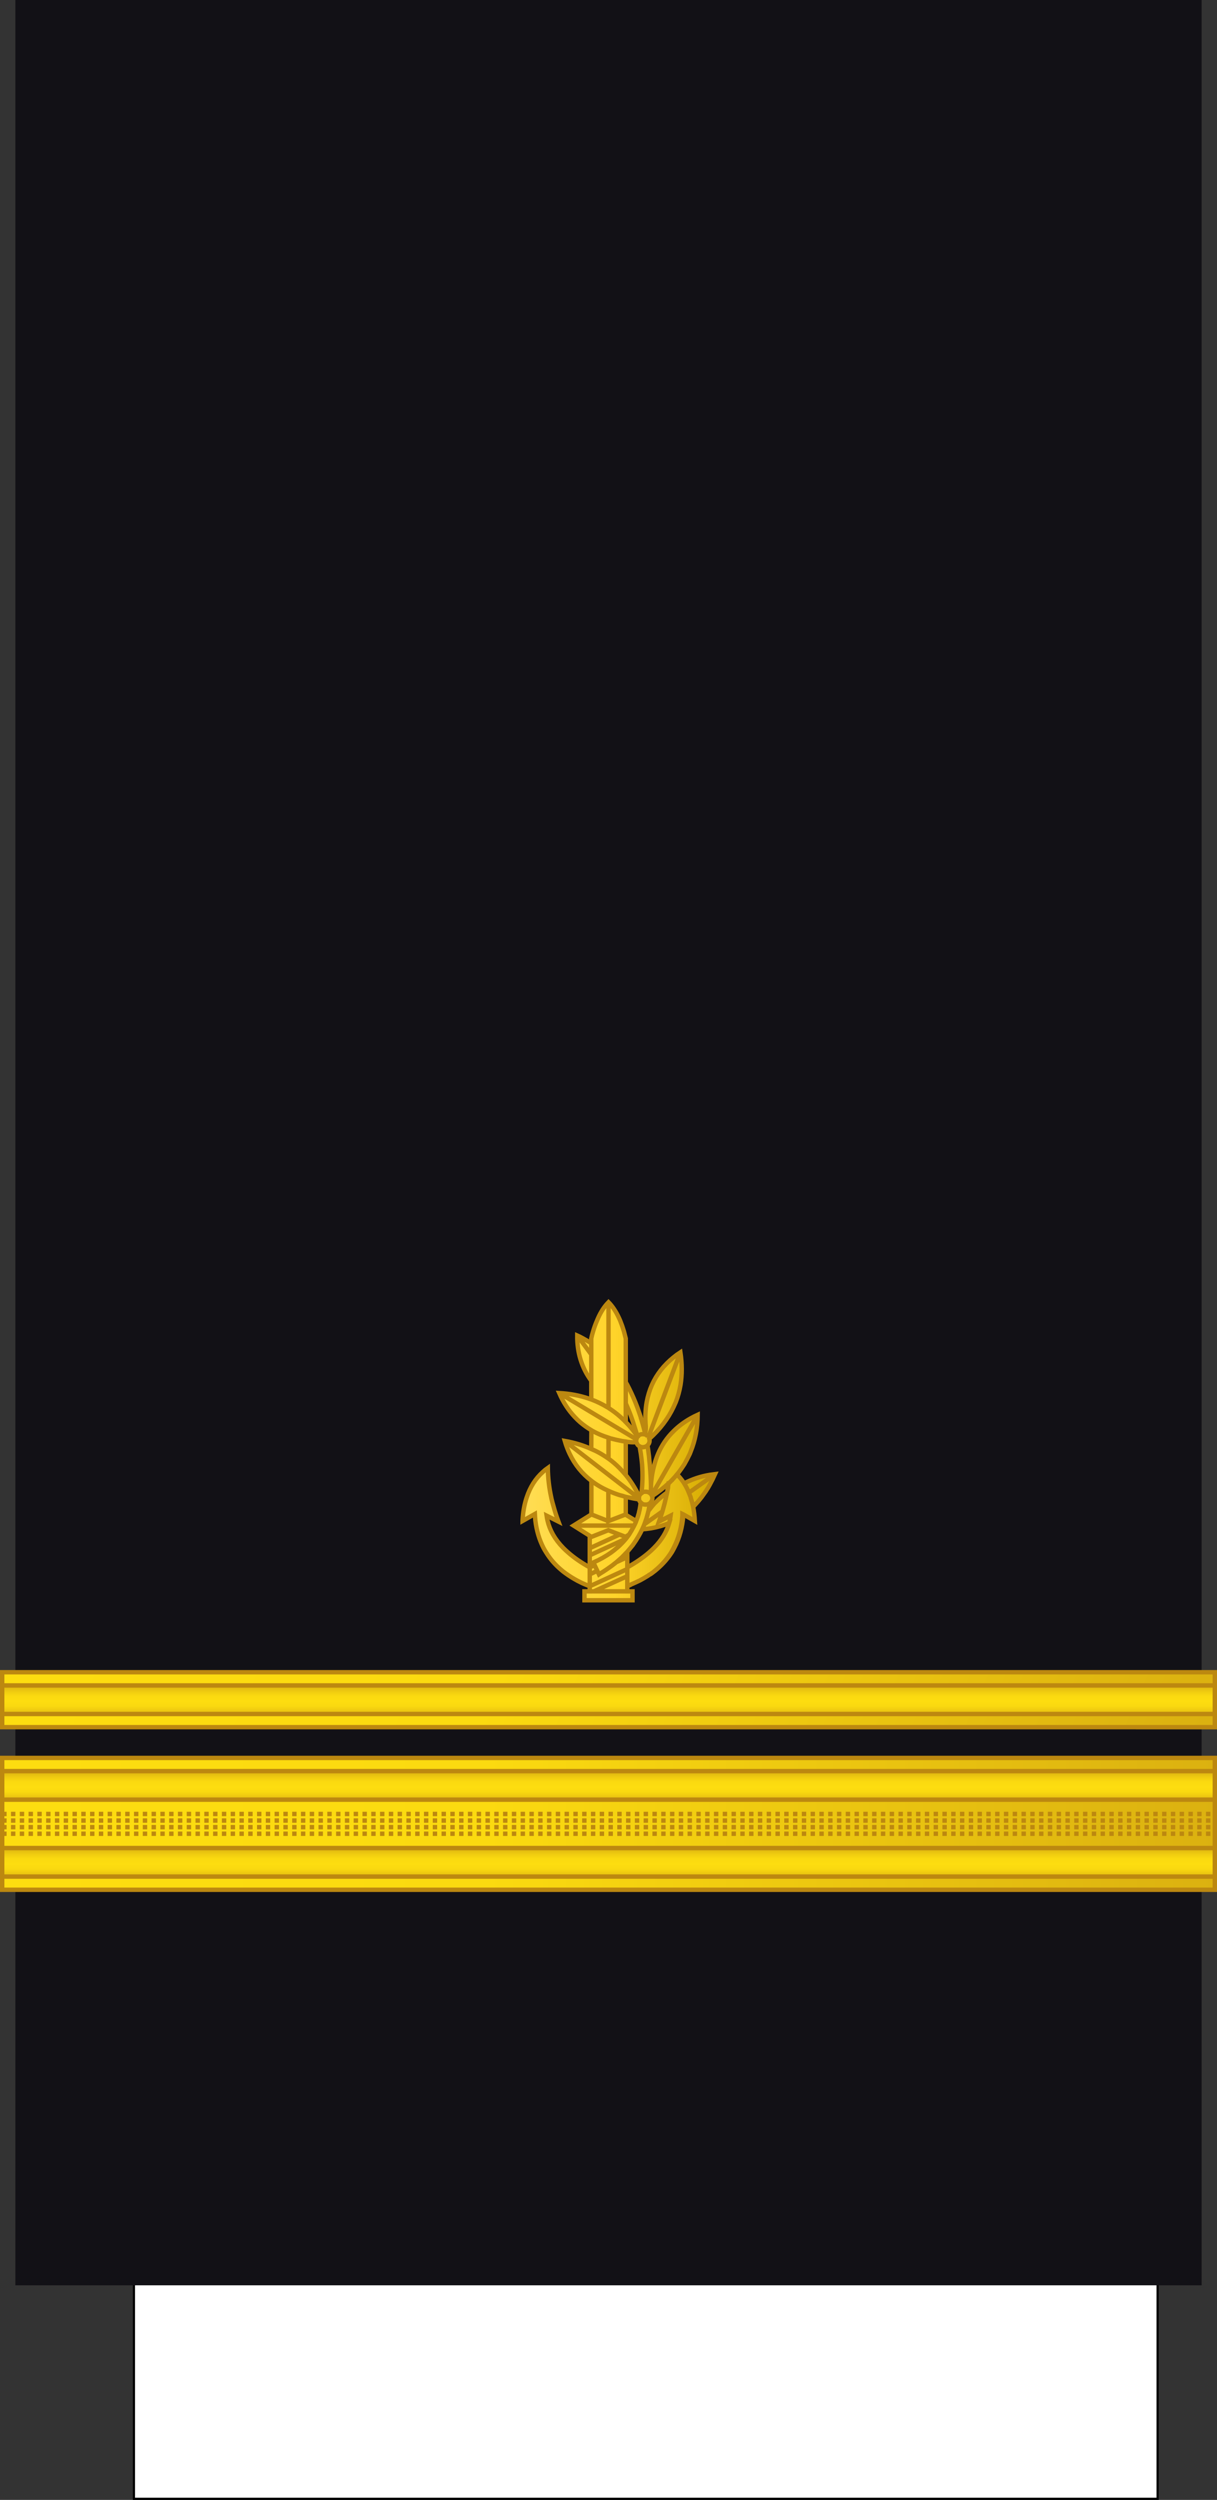 <?xml version="1.0" encoding="UTF-8" standalone="no"?>
<svg
   xmlns:dc="http://purl.org/dc/elements/1.1/"
   xmlns:cc="http://creativecommons.org/ns#"
   xmlns:rdf="http://www.w3.org/1999/02/22-rdf-syntax-ns#"
   xmlns:svg="http://www.w3.org/2000/svg"
   xmlns="http://www.w3.org/2000/svg"
   xmlns:xlink="http://www.w3.org/1999/xlink"
   xmlns:sodipodi="http://sodipodi.sourceforge.net/DTD/sodipodi-0.dtd"
   xmlns:inkscape="http://www.inkscape.org/namespaces/inkscape"
   width="277.001"
   height="568.828"
   version="1.1"
   id="svg237"
   sodipodi:docname="Israel-Navy-OF-1b.svg"
   inkscape:version="0.92.0 r15299">
  <rect width="100%" height="100%" fill="#333333" stroke="none"/>
  <sodipodi:namedview
     pagecolor="#ffffff"
     bordercolor="#666666"
     borderopacity="1"
     objecttolerance="10"
     gridtolerance="10"
     guidetolerance="10"
     inkscape:pageopacity="0"
     inkscape:pageshadow="2"
     inkscape:window-width="1920"
     inkscape:window-height="1017"
     id="namedview239"
     showgrid="false"
     inkscape:zoom="1.6595526"
     inkscape:cx="170.83115"
     inkscape:cy="276.68371"
     inkscape:window-x="-8"
     inkscape:window-y="-8"
     inkscape:window-maximized="1"
     inkscape:current-layer="svg237" />
  <style
     id="style2"><![CDATA[.B{opacity:.5}.C{stroke:#bc8810}.D{fill:none}.E{stroke-dasharray:1, 1}.F{opacity:.25}.G{stroke-linejoin:round}.H{fill:#fbda10}]]></style>
  <defs
     id="defs87">
    <linearGradient
       id="A"
       xlink:href="#Q">
      <stop
         offset="0"
         stop-color="#dbb110"
         id="stop4" />
      <stop
         offset=".051"
         stop-color="#e0b810"
         id="stop6" />
      <stop
         offset=".202"
         stop-color="#f0cc10"
         id="stop8" />
      <stop
         offset=".332"
         stop-color="#fad910"
         id="stop10" />
      <stop
         offset=".5"
         stop-color="#fddd10"
         id="stop12" />
      <stop
         offset=".667"
         stop-color="#fad910"
         id="stop14" />
      <stop
         offset=".778"
         stop-color="#f0cc10"
         id="stop16" />
      <stop
         offset=".944"
         stop-color="#e0b810"
         id="stop18" />
      <stop
         offset="1"
         stop-color="#dbb110"
         id="stop20" />
    </linearGradient>
    <linearGradient
       id="B"
       gradientTransform="matrix(1,0,0,0.791,47.802,-243.741)"
       x1="-47.793"
       y1="581.998"
       x2="229.207"
       y2="581.998"
       r="9.101"
       cy="793.79"
       cx="1062.115"
       xlink:href="#Q">
      <stop
         offset="0"
         stop-color="#fddd10"
         id="stop23" />
      <stop
         offset=".399"
         stop-color="#fbda10"
         id="stop25" />
      <stop
         offset="1"
         stop-color="#dbb110"
         id="stop27" />
    </linearGradient>
    <radialGradient
       id="C"
       cx="8.491"
       cy="-84.435"
       fx="8.491"
       fy="-84.435"
       r="42.5"
       gradientTransform="translate(0,-7.5786785e-6)"
       y2="516.204"
       x2="993.978"
       y1="516.204"
       x1="981.495"
       xlink:href="#Q">
      <stop
         offset="0"
         stop-color="#dbb110"
         id="stop30" />
      <stop
         offset=".832"
         stop-color="#e0b810"
         id="stop32" />
      <stop
         offset=".86"
         stop-color="#f0cc10"
         id="stop34" />
      <stop
         offset=".878"
         stop-color="#fad910"
         id="stop36" />
      <stop
         offset=".907"
         stop-color="#fddd10"
         id="stop38" />
      <stop
         offset=".935"
         stop-color="#fad910"
         id="stop40" />
      <stop
         offset=".953"
         stop-color="#f0cc10"
         id="stop42" />
      <stop
         offset=".981"
         stop-color="#e0b810"
         id="stop44" />
      <stop
         offset="1"
         stop-color="#dbb110"
         id="stop46" />
    </radialGradient>
    <radialGradient
       id="D"
       cx="8.491"
       cy="-84.435"
       fx="8.491"
       fy="-84.435"
       r="25"
       gradientTransform="translate(0,-1.2883754e-5)"
       y2="516.204"
       x2="993.978"
       y1="516.204"
       x1="981.495"
       xlink:href="#Q">
      <stop
         offset="0"
         stop-color="#dbb110"
         id="stop49" />
      <stop
         offset=".722"
         stop-color="#e0b810"
         id="stop51" />
      <stop
         offset=".77"
         stop-color="#f0cc10"
         id="stop53" />
      <stop
         offset=".799"
         stop-color="#fad910"
         id="stop55" />
      <stop
         offset=".846"
         stop-color="#fddd10"
         id="stop57" />
      <stop
         offset=".892"
         stop-color="#fad910"
         id="stop59" />
      <stop
         offset=".923"
         stop-color="#f0cc10"
         id="stop61" />
      <stop
         offset=".969"
         stop-color="#e0b810"
         id="stop63" />
      <stop
         offset="1"
         stop-color="#dbb110"
         id="stop65" />
    </radialGradient>
    <linearGradient
       id="E"
       x1="-153.883"
       y1="230.195"
       x2="-14.736"
       y2="230.195"
       gradientTransform="matrix(1,0,0,0.791,299.667,-33.665)"
       r="9.101"
       cy="793.79"
       cx="1062.115"
       xlink:href="#Q">
      <stop
         offset="0"
         stop-color="#fddd10"
         id="stop68" />
      <stop
         offset=".399"
         stop-color="#fbda10"
         id="stop70" />
      <stop
         offset="1"
         stop-color="#dbb110"
         id="stop72" />
    </linearGradient>
    <linearGradient
       xlink:href="#A"
       id="F"
       gradientTransform="scale(4.608,0.217)"
       x1="-808.157"
       y1="-2952.847"
       x2="-808.157"
       y2="-2683.298"
       gradientUnits="userSpaceOnUse" />
    <linearGradient
       xlink:href="#A"
       id="G"
       gradientTransform="scale(4.608,0.217)"
       x1="-808.157"
       y1="-2872.213"
       x2="-808.157"
       y2="-2602.663"
       gradientUnits="userSpaceOnUse" />
    <linearGradient
       xlink:href="#A"
       id="H"
       gradientTransform="scale(6.077,0.165)"
       x1="-1181.606"
       y1="-4209.626"
       x2="-1181.606"
       y2="-3799.409"
       gradientUnits="userSpaceOnUse" />
    <linearGradient
       xlink:href="#A"
       id="I"
       gradientTransform="scale(6.077,0.165)"
       x1="-1181.606"
       y1="-4103.273"
       x2="-1181.606"
       y2="-3693.057"
       gradientUnits="userSpaceOnUse" />
    <path
       id="J"
       d="M.5 201.555h276v30H.5z" />
    <path
       id="K"
       d="M-276.5 204.555h276v6.5h-276z" />
    <path
       id="L"
       d="M100.105-289.195a45 45 0 0 1-.554 7.04l-44.446-7.04z" />
    <path
       id="M"
       d="M97.903-275.289a45 45 0 0 1-2.702 6.524l-40.095-20.43z" />
    <path
       id="N"
       d="M91.511-262.744a45 45 0 0 1-4.586 5.369l-31.82-31.82z" />
    <path
       id="O"
       d="M81.555-252.789a45 45 0 0 1-6.021 3.69l-20.43-40.095z" />
    <path
       id="P"
       d="M69.011-246.397a45 45 0 0 1-6.866 1.648l-7.04-44.446z" />
    <linearGradient
       id="Q"
       gradientUnits="userSpaceOnUse" />
    <radialGradient
       id="F-3"
       cx="8.491"
       cy="-84.435"
       fx="8.491"
       fy="-84.435"
       r="42.5"
       gradientTransform="translate(0,-7.5786785e-6)"
       y2="516.204"
       x2="993.978"
       y1="516.204"
       x1="981.495"
       xlink:href="#Q">
      <stop
         offset="0"
         stop-color="#dbb110"
         id="stop39" />
      <stop
         offset=".832"
         stop-color="#e0b810"
         id="stop41" />
      <stop
         offset=".86"
         stop-color="#f0cc10"
         id="stop43" />
      <stop
         offset=".878"
         stop-color="#fad910"
         id="stop45" />
      <stop
         offset=".907"
         stop-color="#fddd10"
         id="stop47" />
      <stop
         offset=".935"
         stop-color="#fad910"
         id="stop49-2" />
      <stop
         offset=".953"
         stop-color="#f0cc10"
         id="stop51-6" />
      <stop
         offset=".981"
         stop-color="#e0b810"
         id="stop53-7" />
      <stop
         offset="1"
         stop-color="#dbb110"
         id="stop55-6" />
    </radialGradient>
    <radialGradient
       id="G-4"
       cx="8.491"
       cy="-84.435"
       fx="8.491"
       fy="-84.435"
       r="25"
       gradientTransform="translate(0,-1.2883754e-5)"
       y2="516.204"
       x2="993.978"
       y1="516.204"
       x1="981.495"
       xlink:href="#Q">
      <stop
         offset="0"
         stop-color="#dbb110"
         id="stop58" />
      <stop
         offset=".722"
         stop-color="#e0b810"
         id="stop60" />
      <stop
         offset=".77"
         stop-color="#f0cc10"
         id="stop62" />
      <stop
         offset=".799"
         stop-color="#fad910"
         id="stop64" />
      <stop
         offset=".846"
         stop-color="#fddd10"
         id="stop66" />
      <stop
         offset=".892"
         stop-color="#fad910"
         id="stop68-6" />
      <stop
         offset=".923"
         stop-color="#f0cc10"
         id="stop70-4" />
      <stop
         offset=".969"
         stop-color="#e0b810"
         id="stop72-4" />
      <stop
         offset="1"
         stop-color="#dbb110"
         id="stop74" />
    </radialGradient>
    <linearGradient
       id="H-1"
       x1="-153.883"
       y1="230.195"
       x2="-14.736"
       y2="230.195"
       gradientTransform="matrix(1,0,0,0.791,291.889,25.016)"
       r="9.101"
       cy="793.79"
       cx="1062.115"
       xlink:href="#Q">
      <stop
         offset="0"
         stop-color="#fddd10"
         id="stop77" />
      <stop
         offset=".399"
         stop-color="#fbda10"
         id="stop79" />
      <stop
         offset="1"
         stop-color="#dbb110"
         id="stop81" />
    </linearGradient>
    <linearGradient
       gradientTransform="matrix(0.407,0.913,0.913,-0.407,-726.289,-349.363)"
       y2="409.272"
       x2="993.978"
       y1="409.272"
       x1="981.496"
       gradientUnits="userSpaceOnUse"
       id="251230">
      <stop
         id="stop10613"
         style="stop-color:#DBB110"
         offset="0" />
      <stop
         id="stop10615"
         style="stop-color:#E0B810"
         offset="0.051" />
      <stop
         id="stop10617"
         style="stop-color:#F0CC10"
         offset="0.202" />
      <stop
         id="stop10619"
         style="stop-color:#FAD910"
         offset="0.332" />
      <stop
         id="stop10621"
         style="stop-color:#FDDD10"
         offset="0.5" />
      <stop
         id="stop10623"
         style="stop-color:#FAD910"
         offset="0.667" />
      <stop
         id="stop10625"
         style="stop-color:#F0CC10"
         offset="0.778" />
      <stop
         id="stop10627"
         style="stop-color:#E0B810"
         offset="0.944" />
      <stop
         id="stop10629"
         style="stop-color:#DBB110"
         offset="1" />
    </linearGradient>
    <radialGradient
       id="F-0"
       cx="8.491"
       cy="-84.435"
       fx="8.491"
       fy="-84.435"
       r="42.5"
       gradientTransform="translate(0,-7.5786785e-6)"
       y2="516.204"
       x2="993.978"
       y1="516.204"
       x1="981.495"
       xlink:href="#Q">
      <stop
         offset="0"
         stop-color="#dbb110"
         id="stop39-7" />
      <stop
         offset=".832"
         stop-color="#e0b810"
         id="stop41-8" />
      <stop
         offset=".86"
         stop-color="#f0cc10"
         id="stop43-7" />
      <stop
         offset=".878"
         stop-color="#fad910"
         id="stop45-2" />
      <stop
         offset=".907"
         stop-color="#fddd10"
         id="stop47-6" />
      <stop
         offset=".935"
         stop-color="#fad910"
         id="stop49-6" />
      <stop
         offset=".953"
         stop-color="#f0cc10"
         id="stop51-5" />
      <stop
         offset=".981"
         stop-color="#e0b810"
         id="stop53-4" />
      <stop
         offset="1"
         stop-color="#dbb110"
         id="stop55-4" />
    </radialGradient>
    <radialGradient
       id="G-0"
       cx="8.491"
       cy="-84.435"
       fx="8.491"
       fy="-84.435"
       r="25"
       gradientTransform="translate(0,-1.2883754e-5)"
       y2="516.204"
       x2="993.978"
       y1="516.204"
       x1="981.495"
       xlink:href="#Q">
      <stop
         offset="0"
         stop-color="#dbb110"
         id="stop58-2" />
      <stop
         offset=".722"
         stop-color="#e0b810"
         id="stop60-2" />
      <stop
         offset=".77"
         stop-color="#f0cc10"
         id="stop62-9" />
      <stop
         offset=".799"
         stop-color="#fad910"
         id="stop64-0" />
      <stop
         offset=".846"
         stop-color="#fddd10"
         id="stop66-4" />
      <stop
         offset=".892"
         stop-color="#fad910"
         id="stop68-2" />
      <stop
         offset=".923"
         stop-color="#f0cc10"
         id="stop70-48" />
      <stop
         offset=".969"
         stop-color="#e0b810"
         id="stop72-0" />
      <stop
         offset="1"
         stop-color="#dbb110"
         id="stop74-7" />
    </radialGradient>
    <linearGradient
       inkscape:collect="always"
       xlink:href="#B"
       id="linearGradient5313"
       gradientTransform="matrix(1,0,0,0.791,47.802,-243.741)"
       x1="-47.793"
       y1="581.998"
       x2="229.207"
       y2="581.998" />
    <linearGradient
       inkscape:collect="always"
       xlink:href="#A"
       id="linearGradient5315"
       gradientTransform="matrix(1,0,0,0.791,-113.543,299.124)"
       x1="-24.924"
       y1="-119.565"
       x2="-24.924"
       y2="-110.565" />
    <linearGradient
       inkscape:collect="always"
       xlink:href="#A"
       id="linearGradient5317"
       gradientTransform="matrix(1,0,0,0.791,-113.543,316.624)"
       x1="-24.924"
       y1="-119.565"
       x2="-24.924"
       y2="-110.565" />
    <linearGradient
       gradientTransform="matrix(0.091,0,0,0.088,111.828,255.096)"
       inkscape:collect="always"
       xlink:href="#linearGradient4746"
       id="linearGradient25366"
       x1="74.481"
       y1="849.651"
       x2="562.097"
       y2="849.651"
       gradientUnits="userSpaceOnUse" />
    <linearGradient
       inkscape:collect="always"
       id="linearGradient4746">
      <stop
         style="stop-color:#ffdd55;stop-opacity:1"
         offset="0"
         id="stop4742" />
      <stop
         id="stop4750"
         offset="0.479"
         style="stop-color:#ffd42a;stop-opacity:1" />
      <stop
         style="stop-color:#d4aa00;stop-opacity:1"
         offset="1"
         id="stop4744" />
    </linearGradient>
    <linearGradient
       gradientUnits="userSpaceOnUse"
       xlink:href="#B-7"
       id="K-0"
       gradientTransform="scale(4.699,0.213)"
       x1="71.296"
       y1="1641.133"
       x2="130.052"
       y2="1642.303" />
    <radialGradient
       r="9.101"
       cy="793.79"
       cx="1062.115"
       id="B-7"
       xlink:href="#Q">
      <stop
         offset="0"
         stop-color="#fddd10"
         id="stop23-1" />
      <stop
         offset=".399"
         stop-color="#fbda10"
         id="stop25-5" />
      <stop
         offset="1"
         stop-color="#dbb110"
         id="stop27-7" />
    </radialGradient>
    <linearGradient
       xlink:href="#A"
       id="L-5"
       gradientTransform="matrix(1,0,0,0.791,-448.043,440.397)"
       x1="-24.924"
       y1="-119.565"
       x2="-24.924"
       y2="-110.565" />
  </defs>
  <path
     d="M30.482 508.578h233v60h-233z"
     fill="#fff"
     stroke="#000"
     stroke-width=".499"
     id="path89" />
  <path
     d="M3.5 0h270v520H3.5z"
     fill="#121116"
     id="path91" />
  <g
     id="g5397">
    <use
       transform="translate(0,198.445)"
       xlink:href="#J"
       id="use213"
       style="fill:url(#linearGradient5313);stroke:#bc8810;paint-order:normal"
       x="0"
       y="0"
       width="100%"
       height="100%" />
    <g
       transform="matrix(-1,0,0,1,0,198.445)"
       id="g219"
       style="stroke:#bc8810">
      <use
         xlink:href="#K"
         id="use215"
         style="fill:url(#linearGradient5315);paint-order:normal"
         x="0"
         y="0"
         width="100%"
         height="100%" />
      <path
         d="m -276.5,222.055 h 276 v 6.5 h -276 z"
         id="path217"
         style="fill:url(#linearGradient5317);paint-order:normal"
         inkscape:connector-curvature="0" />
    </g>
    <path
       d="m 0.5,417.25 h 276 m -276,-1.5 h 276 m -276,-1.5 h 276 m -276,-1.5 h 276"
       class="D E"
       id="path221"
       inkscape:connector-curvature="0"
       style="fill:none;stroke:#bc8810;stroke-dasharray:1, 1" />
  </g>
  <path
     style="clip-rule:evenodd;fill:url(#linearGradient25366);fill-opacity:1;fill-rule:evenodd;stroke:#bc8810;stroke-width:1;stroke-miterlimit:4;stroke-dasharray:none;stroke-opacity:1"
     inkscape:connector-curvature="0"
     d="m 134.61,349.703 -0.522,-0.339 -3.539,-2.236 4.061,-2.538 v -7.642 c -2.125,-1.631 -3.773,-3.675 -4.944,-6.13 -0.443,-0.922 -0.816,-1.906 -1.12,-2.95 2.176,0.385 4.188,0.996 6.035,1.833 l 0.028,-4.261 c -0.911,-0.544 -1.752,-1.142 -2.524,-1.796 -0.443,-0.385 -0.863,-0.791 -1.262,-1.219 -1.449,-1.533 -2.628,-3.351 -3.539,-5.452 2.404,0.134 4.637,0.553 6.699,1.255 0.209,0.068 0.408,0.135 0.598,0.202 v -4.234 c -2.176,-2.951 -3.242,-6.39 -3.198,-10.318 0.399,0.177 0.785,0.37 1.158,0.577 0.702,0.379 1.382,0.773 2.04,1.182 v -1.081 c 0.114,-0.568 0.253,-1.109 0.418,-1.622 0.253,-0.861 0.544,-1.665 0.873,-2.41 0.62,-1.54 1.379,-2.819 2.277,-3.839 0.114,-0.134 0.231,-0.263 0.351,-0.385 0.12,0.122 0.241,0.25 0.361,0.385 0.892,1.02 1.661,2.3 2.306,3.839 0.303,0.745 0.585,1.549 0.844,2.41 0.139,0.513 0.278,1.054 0.417,1.622 v 9.951 c 0.114,0.202 0.231,0.403 0.351,0.605 0.651,1.24 1.259,2.547 1.822,3.922 0.348,0.861 0.674,1.753 0.978,2.676 0.07,0.226 0.152,0.464 0.247,0.715 0.025,0.092 0.047,0.192 0.066,0.303 0.051,0.11 0.089,0.223 0.114,0.339 0.202,0.654 0.389,1.319 0.56,1.998 0.089,0.36 0.18,0.733 0.275,1.118 0.12,-0.586 0.168,-1.13 0.142,-1.631 -0.164,-1.961 -0.095,-3.8 0.209,-5.516 0.259,-1.393 0.658,-2.7 1.196,-3.922 1.075,-2.395 2.711,-4.481 4.906,-6.258 0.494,-0.409 1.019,-0.794 1.575,-1.155 0.392,2.596 0.402,5.067 0.029,7.413 -0.228,1.356 -0.588,2.663 -1.082,3.922 -0.164,0.385 -0.338,0.77 -0.522,1.155 -1.24,2.621 -3.075,5.025 -5.504,7.212 0.019,0.116 0.041,0.25 0.067,0.403 0,0.403 -0.152,0.755 -0.456,1.054 l -0.029,0.037 c 0.114,0.629 0.206,1.271 0.275,1.924 0.025,0.202 0.051,0.394 0.076,0.577 0.044,0.605 0.101,1.191 0.171,1.759 0.165,1.943 0.256,3.543 0.275,4.801 0.101,-1.717 0.37,-3.317 0.806,-4.801 0.215,-0.813 0.484,-1.591 0.807,-2.337 0.841,-1.967 2.012,-3.684 3.511,-5.15 1.12,-1.124 2.426,-2.105 3.919,-2.941 0.519,-0.293 1.047,-0.562 1.585,-0.806 -0.025,3.042 -0.553,5.828 -1.585,8.357 -0.07,0.177 -0.139,0.357 -0.209,0.541 -0.373,0.788 -0.781,1.567 -1.224,2.337 -0.399,0.629 -0.832,1.249 -1.3,1.86 -0.114,0.159 -0.24,0.318 -0.38,0.476 0.557,0.562 1.069,1.191 1.537,1.888 0.025,0.049 0.051,0.095 0.076,0.138 1.892,-0.965 3.84,-1.61 5.845,-1.933 0.399,-0.061 0.797,-0.116 1.196,-0.165 -0.373,0.837 -0.772,1.637 -1.196,2.401 -0.139,0.25 -0.288,0.513 -0.446,0.788 -0.146,0.195 -0.275,0.397 -0.389,0.605 -0.07,0.092 -0.13,0.18 -0.18,0.266 -0.304,0.434 -0.595,0.84 -0.873,1.219 -0.494,0.635 -1.009,1.234 -1.547,1.796 -0.114,0.134 -0.231,0.26 -0.351,0.376 0.19,1.014 0.319,2.083 0.389,3.207 l -2.486,-1.411 c -0.044,0.043 -0.092,0.086 -0.142,0.128 -0.209,2.706 -0.876,5.134 -2.002,7.285 -0.183,0.36 -0.38,0.721 -0.588,1.081 -0.892,1.393 -1.99,2.654 -3.293,3.784 -0.354,0.318 -0.718,0.611 -1.091,0.88 -0.114,0.073 -0.218,0.153 -0.313,0.238 -0.07,0.049 -0.142,0.095 -0.218,0.138 h -0.028 l -0.18,0.101 c -0.139,0.092 -0.266,0.18 -0.38,0.266 -0.582,0.367 -1.189,0.718 -1.822,1.054 -0.658,0.318 -1.325,0.623 -2.002,0.916 -0.114,0.092 -0.24,0.159 -0.38,0.202 -0.07,0.024 -0.139,0.058 -0.209,0.101 -0.095,0.024 -0.177,0.058 -0.247,0.101 v 0.944 0.211 h 0.835 0.351 v 2.025 h -10.932 v -2.025 h 0.484 0.712 v -0.211 -0.944 c -0.164,-0.067 -0.329,-0.134 -0.493,-0.202 -0.443,-0.177 -0.863,-0.357 -1.262,-0.541 l -1.025,-0.513 c -0.955,-0.513 -1.841,-1.066 -2.657,-1.659 -0.417,-0.287 -0.816,-0.602 -1.196,-0.944 -1.303,-1.124 -2.388,-2.389 -3.255,-3.793 -0.234,-0.36 -0.446,-0.721 -0.636,-1.081 -0.955,-1.851 -1.572,-3.925 -1.85,-6.222 -0.051,-0.495 -0.089,-0.992 -0.114,-1.493 l -2.799,1.585 c 0,-0.043 0,-0.073 0,-0.092 0.095,-1.942 0.411,-3.705 0.949,-5.287 0.772,-2.346 1.999,-4.273 3.682,-5.782 0.348,-0.336 0.721,-0.641 1.12,-0.916 0.025,2.236 0.282,4.469 0.769,6.698 0.025,0.116 0.047,0.229 0.067,0.339 0.139,0.568 0.291,1.133 0.456,1.695 0.31,1.148 0.683,2.309 1.12,3.482 l -2.695,-1.347 c 0.051,0.36 0.12,0.733 0.209,1.118 0.513,2.23 1.705,4.304 3.577,6.222 0.354,0.36 0.74,0.721 1.158,1.081 1.335,1.173 2.961,2.291 4.877,3.354 v -2.74 -1.622 -2.575 l 0.095,-0.174 0.285,0.174 3.853,-1.521 2.562,0.981 -6.794,3.115 6.794,-3.115 -2.562,-0.981 z m 19.491,-14.212 c -0.563,0.672 -1.17,1.326 -1.822,1.961 -0.051,0.024 -0.085,0.046 -0.104,0.064 0.019,-0.017 0.054,-0.04 0.104,-0.064 0.652,-0.635 1.259,-1.289 1.822,-1.961 z m -1.926,2.025 c -1.126,1.039 -2.379,2.01 -3.758,2.914 0.025,0.085 0.051,0.174 0.076,0.266 0,0.073 0,0.141 0,0.202 0,0.385 -0.155,0.727 -0.465,1.026 -0.044,0.043 -0.076,0.085 -0.095,0.128 -0.095,0.495 -0.19,0.993 -0.285,1.494 -0.025,0.067 -0.038,0.147 -0.038,0.238 0.051,-0.092 0.111,-0.171 0.18,-0.238 0.139,-0.183 0.278,-0.363 0.417,-0.541 0.139,-0.183 0.278,-0.354 0.417,-0.513 0.234,-0.293 0.493,-0.565 0.778,-0.816 0.323,-0.336 0.674,-0.663 1.053,-0.981 0.443,-0.379 0.908,-0.748 1.395,-1.109 -0.07,0.36 -0.152,0.73 -0.247,1.109 -0.209,0.953 -0.452,1.903 -0.731,2.85 -0.025,0.11 -0.06,0.232 -0.104,0.366 -0.234,0.745 -0.49,1.512 -0.769,2.3 l 2.657,-1.347 c -0.07,0.562 -0.183,1.127 -0.342,1.695 0.158,-0.568 0.272,-1.133 0.342,-1.695 l -2.657,1.347 c 0.278,-0.788 0.535,-1.555 0.769,-2.3 0.044,-0.134 0.079,-0.257 0.104,-0.366 0.278,-0.947 0.522,-1.897 0.731,-2.85 0.095,-0.379 0.177,-0.748 0.247,-1.109 0.12,-0.703 0.228,-1.393 0.323,-2.071 z m -9.394,15.569 v 1.219 2.337 0.376 1.622 2.3 -2.3 -1.622 -0.376 c 1.917,-1.063 3.552,-2.181 4.906,-3.354 0.424,-0.36 0.81,-0.721 1.158,-1.081 1.727,-1.735 2.885,-3.616 3.473,-5.645 -1.291,0.538 -2.66,0.932 -4.109,1.182 -0.677,0.11 -1.354,0.189 -2.031,0.238 -0.563,1.167 -1.231,2.294 -2.002,3.381 -0.044,0.043 -0.092,0.11 -0.142,0.202 -0.044,0.043 -0.089,0.098 -0.133,0.165 -0.139,0.159 -0.269,0.318 -0.389,0.477 -0.253,0.293 -0.496,0.586 -0.731,0.88 -0.076,0.067 -0.146,0.134 -0.209,0.202 -0.354,0.385 -0.728,0.77 -1.12,1.155 -0.38,0.342 -0.765,0.681 -1.158,1.017 -0.683,0.562 -1.411,1.103 -2.182,1.622 -0.462,0.318 -0.952,0.632 -1.471,0.944 -0.114,0.073 -0.218,0.144 -0.313,0.211 l -0.38,-0.816 -0.598,-1.283 -0.285,-0.614 c 1.474,-0.654 2.806,-1.399 3.995,-2.236 0.468,-0.336 0.924,-0.697 1.366,-1.081 0.139,-0.11 0.269,-0.22 0.389,-0.33 0.607,-0.568 1.167,-1.158 1.68,-1.769 0.095,-0.11 0.19,-0.235 0.285,-0.376 0.139,-0.177 0.278,-0.367 0.417,-0.568 0.417,-0.654 0.803,-1.332 1.158,-2.034 0.164,-0.336 0.316,-0.675 0.455,-1.017 -0.139,0.342 -0.291,0.681 -0.455,1.017 -0.354,0.703 -0.74,1.381 -1.158,2.034 -0.139,0.202 -0.278,0.391 -0.417,0.568 -0.095,0.141 -0.19,0.266 -0.285,0.376 -0.512,0.611 -1.072,1.2 -1.68,1.769 -0.12,0.11 -0.25,0.22 -0.389,0.33 -0.443,0.385 -0.898,0.745 -1.366,1.081 -1.189,0.837 -2.521,1.582 -3.995,2.236 l 0.285,0.614 0.598,1.283 0.38,0.816 c 0.095,-0.067 0.199,-0.138 0.313,-0.211 0.519,-0.312 1.009,-0.626 1.471,-0.944 0.772,-0.519 1.499,-1.06 2.182,-1.622 0.392,-0.336 0.778,-0.675 1.158,-1.017 0.392,-0.385 0.765,-0.77 1.12,-1.155 0.063,-0.067 0.133,-0.135 0.209,-0.202 z m 14.993,-10.217 c -0.158,-0.745 -0.345,-1.445 -0.56,-2.098 0,-0.024 0,-0.049 0,-0.073 -0.139,-0.36 -0.278,-0.709 -0.418,-1.045 -0.304,-0.77 -0.664,-1.481 -1.082,-2.135 0.418,0.654 0.778,1.365 1.082,2.135 0.139,0.336 0.278,0.684 0.418,1.045 0,0.024 0,0.049 0,0.073 0.215,0.654 0.402,1.353 0.56,2.098 z m -12.327,-1.933 c 0,0.067 0,0.147 0,0.238 0,-0.092 0,-0.171 0,-0.238 z m 10.087,3.858 c -0.07,0.049 -0.139,0.095 -0.209,0.138 -0.209,2.706 -0.876,5.131 -2.002,7.276 -0.183,0.36 -0.38,0.721 -0.589,1.081 -0.892,1.405 -1.99,2.67 -3.293,3.793 -0.31,0.251 -0.604,0.498 -0.882,0.742 0.278,-0.245 0.573,-0.492 0.882,-0.742 1.303,-1.124 2.401,-2.389 3.293,-3.793 0.209,-0.36 0.405,-0.721 0.589,-1.081 1.126,-2.144 1.794,-4.569 2.002,-7.276 0.069,-0.043 0.139,-0.089 0.209,-0.138 z m -0.209,0.138 c 0,-0.159 0,-0.305 0,-0.44 l 0.351,0.174 -0.351,-0.174 c 0,0.135 0,0.281 0,0.44 z m 1.471,-5.278 5.959,-4.233 z m -25.412,-35.774 3.198,4.325 v -2.566 2.566 z m 11.046,15.431 v -4.802 z m -7.848,-0.88 c 1.259,0.476 2.448,1.051 3.568,1.723 0.114,0.073 0.231,0.144 0.351,0.211 v -24.063 24.063 c -0.12,-0.067 -0.237,-0.138 -0.351,-0.211 -1.12,-0.672 -2.309,-1.246 -3.568,-1.723 z m 0.028,7.01 c 0.07,0.043 0.161,0.098 0.275,0.165 1.101,0.611 2.306,1.118 3.615,1.521 0.139,0.049 0.304,0.107 0.494,0.174 0.841,0.226 1.73,0.428 2.666,0.605 0.253,0.024 0.509,0.058 0.769,0.101 0.209,0.049 0.418,0.085 0.626,0.11 -0.209,-0.024 -0.417,-0.061 -0.626,-0.11 -0.259,-0.043 -0.516,-0.076 -0.769,-0.101 -0.936,-0.177 -1.825,-0.379 -2.666,-0.605 -0.19,-0.067 -0.354,-0.125 -0.494,-0.174 -1.309,-0.403 -2.515,-0.91 -3.615,-1.521 -0.114,-0.067 -0.206,-0.122 -0.275,-0.165 z m 7.819,2.676 v 7.505 c 1.095,1.332 2.062,2.844 2.904,4.536 0.051,0.092 0.098,0.195 0.142,0.312 -0.019,0.061 -0.028,0.138 -0.028,0.229 -0.025,0.073 -0.025,0.141 0,0.202 v 0.037 l -16.9,-13.067 16.9,13.067 v -0.037 c -0.025,-0.061 -0.025,-0.128 0,-0.202 0,-0.091 0.009,-0.168 0.028,-0.229 -0.044,-0.116 -0.092,-0.22 -0.142,-0.312 l 0.56,-0.302 c -0.209,0.183 -0.348,0.388 -0.417,0.614 0.07,-0.226 0.209,-0.431 0.417,-0.614 0.025,-0.043 0.063,-0.076 0.114,-0.101 0.253,-2.144 0.297,-4.343 0.133,-6.598 -0.07,-0.77 -0.161,-1.549 -0.275,-2.337 -0.095,-0.586 -0.19,-1.161 -0.285,-1.723 -0.139,-0.073 -0.256,-0.153 -0.351,-0.238 -0.183,-0.208 -0.31,-0.434 -0.38,-0.678 -0.051,-0.116 -0.063,-0.241 -0.038,-0.376 v -0.064 c 0,-0.092 0.013,-0.171 0.038,-0.238 l -17.565,-10.529 17.564,10.529 c -0.025,0.067 -0.038,0.147 -0.038,0.238 v 0.064 c -0.025,0.135 -0.013,0.26 0.038,0.376 -0.702,0.017 -1.3,-0.002 -1.793,-0.064 z m 5.893,12.114 c -0.051,-0.116 -0.111,-0.217 -0.18,-0.302 0.07,0.085 0.13,0.186 0.18,0.302 z m -2.496,1.659 c 0.025,0.024 0.047,0.037 0.066,0.037 0.19,0.195 0.414,0.33 0.674,0.403 0.114,0.019 0.24,0.028 0.38,0.028 0.146,0 0.288,-0.009 0.427,-0.028 0.209,-0.073 0.396,-0.165 0.56,-0.275 -0.164,0.11 -0.351,0.202 -0.56,0.275 -0.139,0.019 -0.281,0.028 -0.427,0.028 -0.139,0 -0.266,-0.009 -0.38,-0.028 -0.259,-0.073 -0.484,-0.208 -0.674,-0.403 -0.019,0 -0.041,-0.013 -0.066,-0.037 z m 2.344,-3.931 c 0,0.654 -0.01,1.31 -0.028,1.97 -0.051,-0.025 -0.089,-0.049 -0.114,-0.073 -0.063,-0.067 -0.12,-0.122 -0.171,-0.165 -0.278,-0.183 -0.582,-0.275 -0.911,-0.275 -0.139,0 -0.266,0.009 -0.38,0.028 -0.215,0.049 -0.402,0.153 -0.56,0.312 0.158,-0.159 0.345,-0.263 0.56,-0.312 0.114,-0.017 0.24,-0.028 0.38,-0.028 0.329,0 0.633,0.092 0.911,0.275 0.051,0.043 0.108,0.098 0.171,0.165 0.025,0.024 0.063,0.049 0.114,0.073 0.019,-0.66 0.028,-1.316 0.028,-1.97 z m 0.247,2.474 c -0.044,-0.092 -0.076,-0.159 -0.095,-0.202 l 10.476,-18.308 -10.476,18.308 c 0.019,0.043 0.051,0.11 0.095,0.202 z m -5.988,-12.425 v 0.11 z m 2.097,-1.961 0.323,-0.064 c -0.234,-0.77 -0.481,-1.549 -0.74,-2.337 -0.139,-0.409 -0.278,-0.816 -0.418,-1.219 -0.373,-1.038 -0.794,-2.077 -1.262,-3.115 v 4.27 c -0.259,-0.275 -0.516,-0.525 -0.769,-0.751 -0.139,-0.134 -0.282,-0.269 -0.427,-0.403 -0.86,-0.77 -1.771,-1.457 -2.733,-2.062 0.962,0.605 1.873,1.292 2.733,2.062 0.146,0.134 0.288,0.269 0.427,0.403 0.253,0.226 0.509,0.476 0.769,0.751 0.019,0.019 0.041,0.04 0.067,0.064 0.025,0 0.038,0.013 0.038,0.037 0.702,0.721 1.366,1.509 1.993,2.364 0.12,0.183 0.272,0.363 0.456,0.541 0.025,0.11 0.063,0.223 0.114,0.339 -0.095,0.092 -0.155,0.205 -0.18,0.339 -0.044,0.067 -0.067,0.147 -0.067,0.238 0,-0.092 0.022,-0.171 0.067,-0.238 0.025,-0.135 0.085,-0.248 0.18,-0.339 -0.051,-0.116 -0.088,-0.229 -0.114,-0.339 -0.183,-0.177 -0.335,-0.357 -0.456,-0.541 z m 0.569,0.88 c 0.019,-0.043 0.051,-0.076 0.095,-0.101 0,-0.024 0.013,-0.049 0.038,-0.073 0.209,-0.22 0.468,-0.354 0.778,-0.403 0.088,-0.017 0.19,-0.028 0.303,-0.028 0.101,0 0.187,0.009 0.256,0.028 0.114,0 0.228,0.024 0.342,0.073 -0.019,-0.092 -0.041,-0.171 -0.067,-0.238 0.025,0.068 0.047,0.147 0.067,0.238 -0.114,-0.049 -0.228,-0.073 -0.342,-0.073 -0.07,-0.017 -0.155,-0.028 -0.256,-0.028 -0.114,0 -0.215,0.009 -0.303,0.028 -0.31,0.049 -0.569,0.183 -0.778,0.403 -0.025,0.024 -0.038,0.049 -0.038,0.073 -0.044,0.024 -0.076,0.058 -0.095,0.101 z m -0.247,-0.944 c 0.044,0.202 0.089,0.403 0.133,0.605 -0.044,-0.202 -0.088,-0.403 -0.133,-0.605 z m 2.524,2.914 c -0.234,0.202 -0.503,0.324 -0.807,0.366 -0.07,0 -0.155,0.013 -0.256,0.037 -0.114,-0.024 -0.215,-0.037 -0.303,-0.037 -0.171,-0.043 -0.313,-0.098 -0.427,-0.165 0.114,0.067 0.256,0.122 0.427,0.165 0.088,0 0.19,0.013 0.303,0.037 0.101,-0.024 0.187,-0.037 0.256,-0.037 0.304,-0.043 0.573,-0.165 0.807,-0.366 z m -0.465,-2.474 c 0.076,0.043 0.161,0.086 0.256,0.128 l 0.029,0.037 c 0.025,0.024 0.06,0.058 0.104,0.101 0.051,0.024 0.085,0.046 0.104,0.064 l 0.038,0.037 c 0.044,0.049 0.079,0.095 0.104,0.138 0.025,0.024 0.038,0.049 0.038,0.073 l 7.288,-19.298 -7.288,19.298 c 0,-0.025 -0.013,-0.049 -0.038,-0.073 -0.025,-0.043 -0.06,-0.089 -0.104,-0.138 l -0.038,-0.037 c -0.019,-0.017 -0.054,-0.04 -0.104,-0.064 -0.044,-0.043 -0.079,-0.076 -0.104,-0.101 l -0.029,-0.037 c -0.095,-0.043 -0.18,-0.086 -0.256,-0.128 z m 0.674,0.577 c 0.095,0.11 0.164,0.244 0.209,0.403 -0.044,-0.159 -0.114,-0.293 -0.209,-0.403 z m -13,-18.794 v 5.993 z m 7.848,27.416 c -0.259,-0.312 -0.516,-0.602 -0.769,-0.871 -0.285,-0.318 -0.566,-0.614 -0.845,-0.889 -0.721,-0.721 -1.493,-1.375 -2.315,-1.961 -0.557,-0.385 -1.116,-0.745 -1.679,-1.081 -0.728,-0.428 -1.474,-0.8 -2.239,-1.118 0.765,0.318 1.512,0.69 2.239,1.118 0.563,0.336 1.123,0.696 1.679,1.081 0.822,0.587 1.594,1.24 2.315,1.961 0.278,0.275 0.56,0.571 0.845,0.889 0.253,0.269 0.509,0.559 0.769,0.871 z m 0,5.076 v -0.101 c -0.259,-0.086 -0.516,-0.165 -0.769,-0.238 -0.285,-0.061 -0.566,-0.138 -0.845,-0.229 -0.816,-0.269 -1.6,-0.574 -2.353,-0.916 v 6.9 l 3.966,-1.521 -3.966,1.521 v -6.9 c 0.753,0.342 1.537,0.648 2.353,0.916 0.278,0.092 0.56,0.168 0.845,0.229 0.253,0.073 0.509,0.153 0.769,0.238 z m 0.484,0 c -0.164,-0.043 -0.326,-0.076 -0.484,-0.101 0.158,0.024 0.32,0.058 0.484,0.101 h -0.484 v 3.894 0.073 l 2.382,1.448 c 0.234,-0.58 0.434,-1.188 0.598,-1.823 0.044,-0.25 0.101,-0.498 0.171,-0.742 0.051,-0.275 0.098,-0.547 0.142,-0.816 0.044,-0.269 0.079,-0.55 0.104,-0.843 -0.209,-0.202 -0.335,-0.44 -0.38,-0.715 -0.892,-0.135 -1.737,-0.293 -2.534,-0.477 z m -8.683,20.242 v -2.703 -1.594 1.594 2.703 l 8.55,-3.922 z m 11.947,-12.957 c 0.088,-0.208 0.183,-0.425 0.285,-0.651 0.07,-0.177 0.139,-0.345 0.209,-0.504 0.158,-0.428 0.31,-0.858 0.455,-1.292 0.165,-0.562 0.316,-1.124 0.456,-1.686 0,-0.025 0.009,-0.046 0.028,-0.064 -0.019,0.017 -0.028,0.04 -0.028,0.064 -0.139,0.562 -0.291,1.124 -0.456,1.686 -0.146,0.434 -0.297,0.864 -0.455,1.292 -0.07,0.159 -0.139,0.327 -0.209,0.504 -0.101,0.226 -0.196,0.443 -0.285,0.651 z m -2.98,1.182 -0.844,0.54 -1.328,-0.54 1.328,0.54 z m 5.048,8.898 c 0.051,-0.067 0.107,-0.122 0.171,-0.165 0.051,-0.024 0.098,-0.049 0.142,-0.073 -0.044,0.024 -0.092,0.049 -0.142,0.073 -0.063,0.043 -0.12,0.098 -0.171,0.165 z m -5.219,2.776 c 0.114,-0.085 0.253,-0.165 0.418,-0.238 0.044,-0.024 0.101,-0.046 0.171,-0.064 -0.07,0.017 -0.126,0.04 -0.171,0.064 -0.165,0.073 -0.304,0.153 -0.418,0.238 z m -8.796,1.255 h 0.939 l 7.611,-3.455 -7.611,3.455 z m 0.939,0 h 7.611 z m 7.611,-7.789 -2.486,1.154 z m -8.55,-0.403 8.265,-3.794 z m -3.682,-6.772 h 13.807 z m 3.682,11.106 1.718,-0.816 z m 1.12,-2.098 -1.12,0.504 z m 3.112,-16.925 c -1.423,-0.629 -2.708,-1.384 -3.853,-2.263 1.145,0.88 2.429,1.634 3.853,2.263 z m -3.853,5.379 3.853,1.521 z m 3.891,-12.691 v -4.774 z m 8.17,14.927 4.099,-2.914 z"
     id="path1263" />
  <g
     transform="translate(-334.5,37.672)"
     class="C"
     id="g231-9"
     style="stroke:#bc8810">
    <path
       style="fill:url(#K-0);paint-order:normal"
       inkscape:connector-curvature="0"
       d="m 335,342.828 h 276 v 12.5 H 335 Z"
       id="path227" />
    <path
       style="fill:url(#L-5);paint-order:normal"
       inkscape:connector-curvature="0"
       transform="scale(-1,1)"
       d="m -611,345.828 h 276 v 6.5 h -276 z"
       id="path229-7" />
  </g>
</svg>
